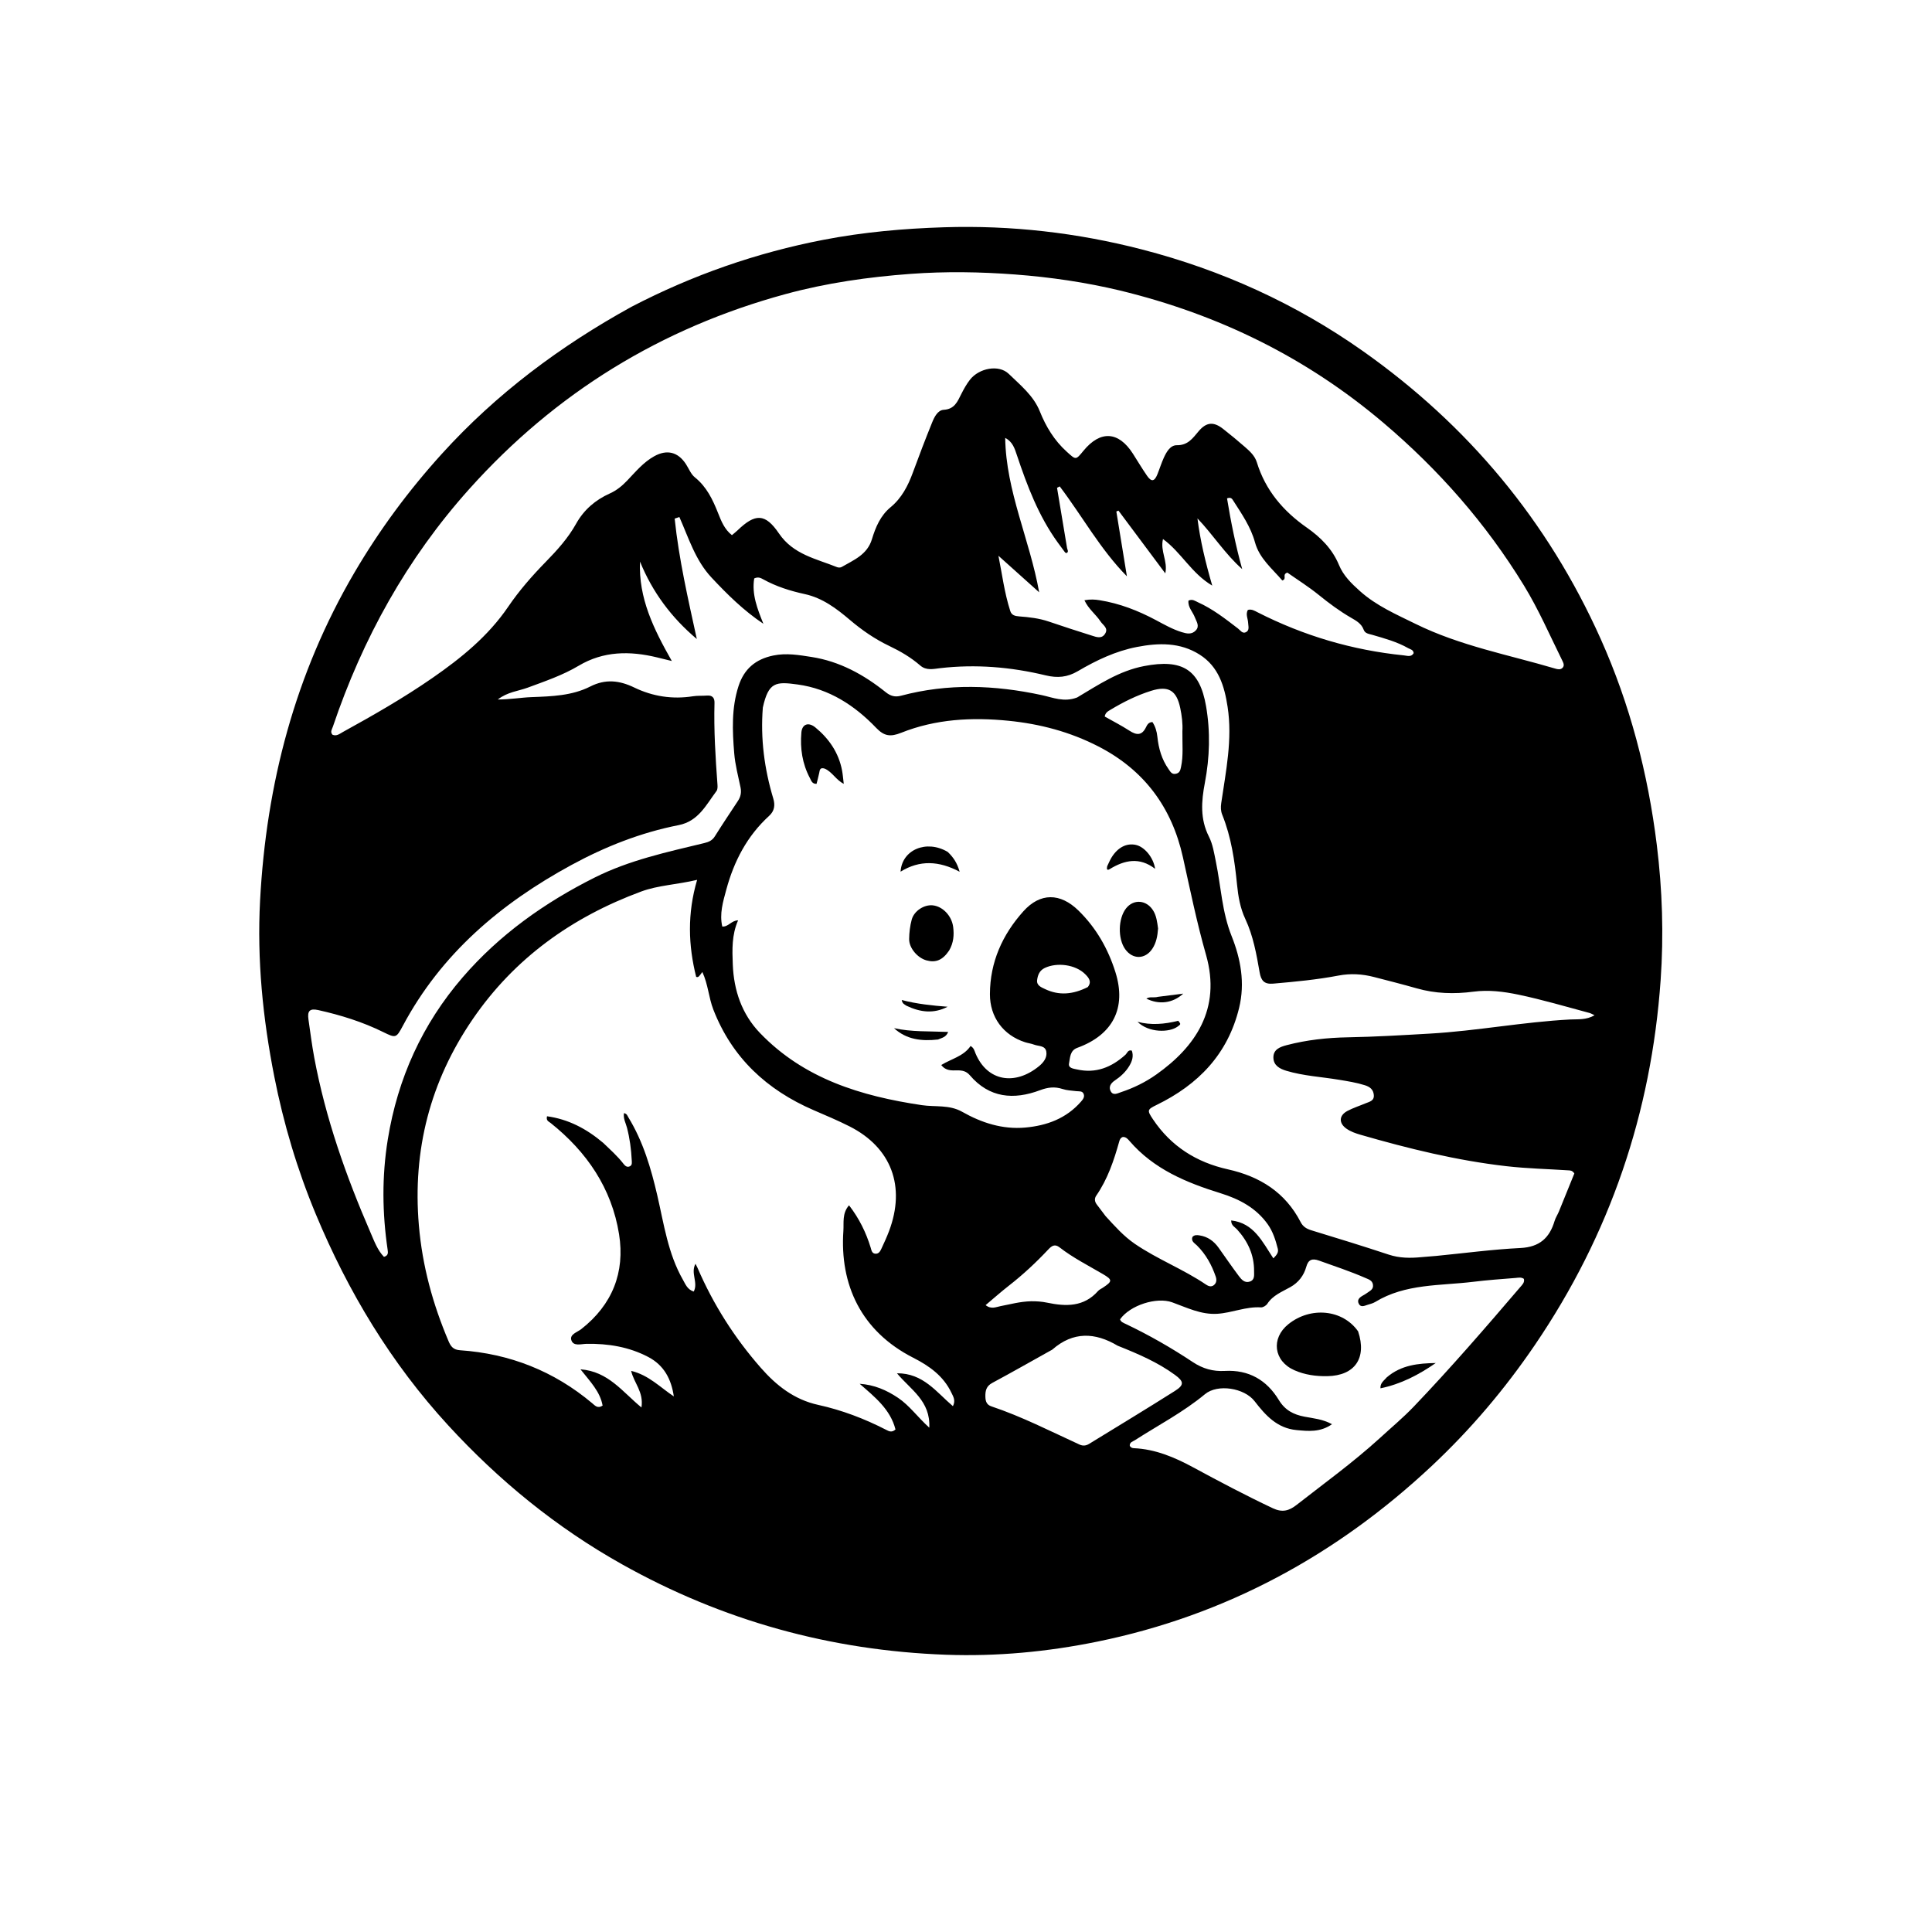 <?xml version="1.0" encoding="UTF-8"?> <svg xmlns="http://www.w3.org/2000/svg" xmlns:xlink="http://www.w3.org/1999/xlink" version="1.1" id="Layer_1" x="0px" y="0px" width="100%" viewBox="0 0 1024 1024" xml:space="preserve"> <path fill="#000000" opacity="1" stroke="none" d=" M334.691,162.61 C367.118,145.751 400.96,133.963 436.446,127.107 C457.508,123.038 478.807,121.138 500.315,120.457 C535.992,119.327 571.001,123.346 605.414,132.256 C647.526,143.159 686.674,160.903 722.272,186.014 C778.098,225.393 820.378,276.132 848.35,338.532 C863.959,373.352 873.452,409.959 878.133,447.776 C881.081,471.588 881.85,495.56 880.169,519.491 C875.226,589.869 853.301,654.417 813.503,712.89 C797.574,736.293 779.411,757.722 758.831,777.001 C708.399,824.244 649.73,856.161 581.746,870.071 C555.263,875.49 528.404,878.025 501.398,877.048 C440.352,874.838 383.035,859.019 329.627,829.077 C294.846,809.577 264.431,784.716 237.552,755.454 C207.261,722.476 184.515,684.707 167.344,643.454 C157.532,619.881 150.295,595.549 145.362,570.525 C139.293,539.736 136.181,508.642 137.85,477.279 C141.134,415.568 156.394,357.163 187.82,303.532 C201.062,280.933 216.559,259.983 234.212,240.52 C263.083,208.689 296.898,183.431 334.691,162.61 M593.689,153.995 C575.386,149.614 556.79,146.905 538.07,145.487 C519.648,144.091 501.189,143.798 482.676,145.16 C460.23,146.811 438.078,149.961 416.382,155.864 C350.372,173.822 294.444,208.189 248.732,259.177 C215.659,296.067 192.209,338.43 176.415,385.202 C175.977,386.498 174.862,387.938 176.228,389.428 C178.43,390.367 180.071,388.893 181.75,387.968 C197.95,379.05 213.996,369.865 229.213,359.322 C244.47,348.751 258.761,337.16 269.36,321.58 C275.175,313.033 281.99,305.239 289.203,297.862 C295.291,291.636 301.081,285.242 305.339,277.611 C309.479,270.19 315.568,264.978 323.231,261.541 C326.799,259.941 329.668,257.582 332.369,254.766 C336.848,250.095 340.993,244.999 346.805,241.792 C353.534,238.079 359.376,239.55 363.566,246.006 C365.101,248.371 366.187,251.302 368.276,252.981 C374.547,258.022 377.746,264.762 380.607,271.971 C382.268,276.156 383.987,280.576 387.935,283.643 C389.086,282.664 390.003,281.966 390.827,281.172 C400.277,272.063 405.537,271.958 412.872,282.75 C420.477,293.942 432.589,296.126 443.681,300.612 C444.377,300.893 445.478,300.882 446.105,300.517 C452.51,296.795 459.64,294.043 462.141,285.795 C464.069,279.441 466.635,273.286 472.079,268.795 C477.897,263.995 481.248,257.517 483.814,250.524 C487.08,241.622 490.468,232.76 494.025,223.971 C495.208,221.049 496.985,217.402 500.172,217.21 C505.935,216.861 507.445,212.921 509.47,208.905 C510.813,206.242 512.285,203.578 514.116,201.24 C518.89,195.141 529.376,193.006 534.696,198.188 C540.795,204.128 547.768,209.655 551.113,218.005 C554.37,226.136 558.785,233.445 565.389,239.405 C570.267,243.808 570.103,243.99 574.241,238.936 C583.179,228.018 592.825,228.553 600.424,240.398 C602.942,244.322 605.315,248.346 607.965,252.179 C610.271,255.514 611.883,255.241 613.427,251.439 C614.616,248.512 615.539,245.469 616.85,242.601 C618.261,239.517 620.304,235.93 623.73,235.976 C629.614,236.056 632.151,232.291 635.276,228.588 C639.421,223.675 643.263,223.383 648.272,227.324 C652.199,230.413 656.069,233.585 659.823,236.88 C662.44,239.176 665.077,241.536 666.163,245.068 C670.713,259.869 680.123,270.894 692.647,279.649 C699.956,284.759 706.172,290.946 709.681,299.443 C712.025,305.121 716.266,309.234 720.81,313.302 C729.547,321.121 740.019,325.623 750.345,330.708 C773.884,342.299 799.517,347.031 824.353,354.383 C825.618,354.758 827.061,355.07 828.141,353.996 C829.295,352.847 828.72,351.495 828.125,350.292 C821.482,336.869 815.542,323.103 807.693,310.279 C787.594,277.441 762.566,248.955 733.214,224.076 C692.552,189.611 646.157,166.735 593.689,153.995 M319.708,605.745 C323.422,609.329 327.306,612.741 330.474,616.862 C331.283,617.915 332.389,618.919 333.891,618.129 C335.153,617.466 334.89,616.145 334.837,615 C334.566,609.173 333.787,603.431 332.329,597.762 C331.687,595.265 330.24,592.825 330.725,589.975 C332.32,590.293 332.546,591.404 333.038,592.208 C340.874,605.009 345.042,619.168 348.391,633.64 C351.904,648.828 354.043,664.441 361.959,678.29 C363.317,680.664 364.27,683.435 367.684,684.557 C370.217,679.825 365.87,674.778 368.634,669.827 C369.141,670.848 369.446,671.397 369.694,671.971 C378.068,691.396 389.282,709.038 403.214,724.927 C411.471,734.344 420.94,741.832 433.667,744.621 C446.219,747.37 458.198,751.945 469.652,757.821 C471.145,758.587 472.627,759.464 474.627,757.644 C471.925,746.935 463.589,740.387 455.643,733.443 C463.313,733.938 469.883,736.77 476.015,740.897 C482.015,744.935 486.221,750.951 492.545,756.705 C493.239,742.453 482.671,736.635 475.415,727.868 C489.333,727.769 496.348,737.912 505.067,745.301 C506.623,742.219 505.221,740.181 504.259,738.162 C500.025,729.278 492.563,723.974 484.052,719.643 C456.313,705.527 445.042,680.809 447.014,652.337 C447.309,648.085 446.26,643.09 450.003,638.832 C455.437,645.888 459.033,653.274 461.479,661.279 C461.896,662.645 462.098,664.432 464.067,664.497 C465.883,664.557 466.605,663.033 467.228,661.694 C468.632,658.676 470.03,655.645 471.204,652.534 C480.148,628.821 472.45,608.241 450.294,597.018 C444.066,593.863 437.601,591.163 431.188,588.385 C406.41,577.65 388.027,560.658 378.077,535.076 C375.612,528.737 375.338,521.807 372.26,515.18 C371.61,516.034 371.261,516.551 370.852,517.014 C370.429,517.494 370.046,518.118 368.986,517.77 C364.813,501.12 364.202,484.303 369.496,466.342 C358.608,468.913 348.86,469.192 339.847,472.524 C303.275,486.044 272.7,507.794 250.531,540.209 C228.033,573.107 218.604,609.454 222.01,649.431 C223.845,670.964 229.386,691.206 237.758,710.899 C238.944,713.688 240.298,715.416 243.84,715.659 C270.182,717.462 293.616,726.708 313.889,743.748 C315.376,744.998 316.759,746.738 319.396,744.993 C318.081,737.577 312.807,732.273 307.669,725.768 C322.434,726.865 329.93,737.753 339.99,745.991 C341.248,737.69 336.006,733.087 334.523,726.587 C343.906,728.859 349.94,735.352 357.139,740.119 C355.793,730.923 351.918,723.606 343.644,719.254 C333.376,713.852 322.335,712.066 310.829,712.259 C308.035,712.306 303.901,713.748 302.815,710.292 C301.848,707.212 306.004,706.081 308.075,704.458 C324.546,691.548 331.342,674.382 328.115,654.179 C324.225,629.821 311.037,610.494 291.837,595.199 C290.875,594.433 289.327,594.021 289.934,591.643 C301.106,593.191 310.647,598.09 319.708,605.745 M404.32,375.015 C403.013,391.472 405.126,407.532 409.87,423.298 C410.896,426.71 410.516,429.814 407.668,432.411 C395.971,443.076 388.998,456.507 384.928,471.608 C383.215,477.963 381.266,484.3 382.823,491.078 C386.101,491.327 387.572,487.895 391.2,487.795 C387.794,495.583 388.088,503.412 388.39,511.18 C388.925,524.928 393.177,537.493 402.785,547.493 C426.149,571.812 456.411,580.96 488.604,585.753 C495.726,586.813 503.131,585.405 509.982,589.284 C520.258,595.104 531.33,598.71 543.389,597.63 C554.846,596.605 565.129,592.829 572.944,583.898 C573.913,582.791 574.992,581.487 574.38,579.868 C573.706,578.081 571.958,578.517 570.507,578.338 C568.041,578.035 565.482,577.952 563.153,577.19 C559.002,575.832 555.381,576.275 551.211,577.84 C537.31,583.06 524.358,582.001 514.036,569.909 C512.164,567.715 510,567.295 507.397,567.32 C504.47,567.348 501.367,567.711 498.886,564.475 C504.32,561.155 510.81,559.805 514.415,554.399 C516.256,555.417 516.497,557.027 517.059,558.359 C523.35,573.278 538.067,575.441 550.677,565.115 C553.021,563.196 555.102,560.617 554.568,557.413 C554.009,554.061 550.458,554.594 548.101,553.687 C546.561,553.095 544.871,552.905 543.293,552.397 C531.722,548.674 524.641,539.059 524.681,526.904 C524.737,509.938 531.29,495.406 542.398,483.018 C551.35,473.035 561.969,473.198 571.595,482.593 C580.987,491.761 587.308,502.89 591.194,515.246 C597.191,534.311 589.793,548.549 570.99,555.368 C567.053,556.795 567.199,560.628 566.603,563.639 C566.097,566.194 569.045,566.423 570.866,566.834 C580.837,569.085 589.149,565.681 596.475,559.071 C597.47,558.174 597.831,556.229 599.896,556.859 C600.907,559.816 600.082,562.405 598.565,564.939 C596.635,568.163 593.945,570.625 590.883,572.676 C588.631,574.185 587.42,576.225 588.801,578.566 C590.102,580.77 592.35,579.468 594.204,578.853 C600.892,576.637 607.196,573.534 612.91,569.485 C633.436,554.941 647.448,534.904 639.215,506.069 C634.323,488.934 630.808,471.618 626.956,454.299 C621.111,428.017 606.539,408.165 582.19,395.639 C567.132,387.893 551.268,383.698 534.558,382.024 C515.108,380.075 495.919,381.097 477.629,388.393 C471.984,390.645 468.652,390.231 464.407,385.798 C453.006,373.891 439.495,365.093 422.798,362.799 C411.279,361.216 407.334,361.358 404.32,375.015 M570.913,369.672 C582.185,362.972 593.038,355.61 606.371,353.036 C626.661,349.12 635.875,354.879 639.231,374.254 C641.588,387.863 641.169,401.458 638.605,414.901 C636.73,424.736 636.023,434.073 640.757,443.425 C642.816,447.493 643.523,452.242 644.463,456.828 C647.148,469.944 647.676,483.385 652.792,496.175 C657.596,508.185 659.981,521.005 656.743,534.26 C650.751,558.786 635.078,574.896 613.017,585.641 C607.984,588.092 607.926,588.512 611.091,593.248 C620.668,607.581 634.193,616.073 650.767,619.764 C667.773,623.551 681.238,631.96 689.393,647.787 C690.643,650.212 692.57,651.325 695.123,652.104 C708.802,656.277 722.477,660.476 736.051,664.973 C741.783,666.872 747.478,666.875 753.311,666.316 C755.959,666.062 758.617,665.916 761.265,665.658 C776.139,664.21 790.984,662.21 805.892,661.468 C815.95,660.967 821.29,656.159 823.974,647.108 C824.489,645.371 825.563,643.809 826.257,642.116 C829.068,635.261 831.831,628.387 834.437,621.952 C833.318,620.302 832.258,620.373 831.282,620.309 C820.328,619.594 809.321,619.352 798.429,618.106 C772.097,615.093 746.437,608.769 721.017,601.42 C718.437,600.674 715.922,599.789 713.716,598.262 C709.517,595.355 709.599,591.27 714.094,588.858 C717.154,587.215 720.524,586.153 723.741,584.798 C725.829,583.92 728.464,583.535 728.144,580.296 C727.859,577.4 726.047,576.031 723.41,575.196 C718.951,573.785 714.374,573.075 709.782,572.31 C700.456,570.757 690.937,570.272 681.824,567.548 C678.381,566.518 675.022,564.792 674.924,560.621 C674.819,556.217 678.434,554.883 681.88,553.977 C692.544,551.171 703.477,549.995 714.447,549.797 C728.926,549.535 743.358,548.666 757.809,547.836 C782.714,546.406 807.267,541.651 832.187,540.351 C836.207,540.141 840.736,540.721 845.138,538.089 C843.858,537.511 843.169,537.08 842.418,536.879 C829.902,533.534 817.478,529.835 804.781,527.185 C796.913,525.543 788.956,524.552 780.985,525.605 C770.777,526.955 760.786,526.665 750.85,523.834 C743.339,521.695 735.765,519.776 728.202,517.823 C722.012,516.224 715.817,515.85 709.439,517.068 C698.005,519.251 686.419,520.338 674.823,521.346 C670.132,521.753 668.41,519.824 667.642,515.416 C665.96,505.765 664.245,496.045 660.048,487.089 C657.306,481.237 656.272,475.093 655.65,468.797 C654.406,456.199 652.596,443.721 647.83,431.875 C647.001,429.815 646.953,427.892 647.284,425.62 C649.752,408.723 653.298,391.883 650.655,374.634 C648.972,363.65 645.903,353.36 635.867,346.976 C625.487,340.373 614.057,340.685 602.561,342.909 C591.312,345.084 581.07,349.976 571.29,355.721 C565.748,358.976 560.525,359.477 554.208,357.952 C535.835,353.519 517.163,351.958 498.259,354.143 C494.759,354.548 490.974,355.545 487.723,352.717 C482.794,348.428 477.192,345.164 471.306,342.357 C463.744,338.749 456.899,334.032 450.527,328.623 C443.371,322.549 435.971,316.928 426.515,314.873 C418.845,313.206 411.414,310.871 404.503,307.043 C403.236,306.341 401.845,305.598 399.754,306.583 C398.364,314.984 401.434,322.735 404.609,330.619 C394.138,323.622 385.454,315.036 377.059,306.054 C368.55,296.951 365.008,285.129 360.085,274.04 C359.252,274.318 358.42,274.597 357.587,274.875 C359.824,296.367 364.689,317.444 369.326,338.69 C355.925,327.4 345.823,313.892 339.223,297.66 C338.365,317 346.443,333.373 356.075,350.345 C352.588,349.492 350.388,348.946 348.185,348.416 C333.823,344.958 319.914,345.003 306.683,352.872 C298.216,357.908 288.878,361.075 279.655,364.482 C274.677,366.321 269.06,366.702 263.838,370.75 C270.514,370.728 276.079,369.707 281.707,369.492 C292.308,369.086 303.129,368.799 312.877,363.852 C320.906,359.778 328.283,360.59 336.182,364.408 C345.944,369.127 356.414,370.757 367.289,369.032 C369.74,368.643 372.282,368.866 374.77,368.666 C377.648,368.435 378.767,369.986 378.699,372.525 C378.305,387.009 379.215,401.44 380.275,415.87 C380.358,416.995 380.368,418.441 379.762,419.252 C374.277,426.58 370.198,435.268 359.692,437.335 C339.627,441.283 320.786,448.716 302.845,458.477 C265.368,478.867 233.862,505.497 213.466,543.792 C210.036,550.231 209.739,550.289 203.118,547.022 C192.162,541.615 180.58,538.019 168.72,535.373 C164.097,534.342 162.846,535.861 163.492,540.353 C164.462,547.083 165.31,553.839 166.554,560.519 C172.555,592.734 183.42,623.412 196.42,653.373 C198.351,657.823 200.054,662.578 203.501,666.153 C205.851,665.532 205.686,663.948 205.466,662.459 C202.586,642.945 202.37,623.51 205.538,603.933 C210.78,571.533 223.837,542.786 245.188,518.035 C264.7,495.417 288.638,478.396 315.317,465.053 C333.684,455.868 353.53,451.612 373.243,446.854 C375.653,446.273 377.489,445.494 378.872,443.289 C382.85,436.946 387.016,430.721 391.138,424.47 C392.591,422.268 393.042,419.984 392.496,417.352 C391.248,411.34 389.64,405.334 389.148,399.248 C388.184,387.313 387.642,375.325 391.437,363.636 C394.39,354.54 400.452,349.382 409.857,347.439 C416.792,346.006 423.485,347.17 430.164,348.213 C445.025,350.535 457.816,357.548 469.415,366.845 C471.956,368.882 474.31,369.616 477.587,368.741 C502.391,362.123 527.206,363.046 552.133,368.419 C557.973,369.678 563.947,372.354 570.913,369.672 M731.033,762.506 C737.15,756.866 743.586,751.532 749.326,745.531 C768.89,725.077 787.397,703.667 805.783,682.155 C806.823,680.938 808.177,679.76 807.689,677.826 C806.294,676.82 804.738,677.22 803.315,677.334 C795.869,677.931 788.408,678.453 780.998,679.366 C763.332,681.543 744.939,680.259 728.832,690.104 C727.58,690.869 726.041,691.172 724.623,691.652 C723.049,692.184 721.219,692.99 720.203,691.058 C719.097,688.953 720.59,687.674 722.311,686.695 C723.034,686.283 723.771,685.88 724.436,685.383 C725.984,684.226 728.109,683.47 727.695,680.873 C727.343,678.66 725.497,678.124 723.833,677.397 C715.746,673.867 707.375,671.101 699.077,668.129 C695.388,666.808 693.386,667.713 692.361,671.4 C691.051,676.116 688.203,679.761 683.984,682.151 C679.552,684.661 674.695,686.456 671.706,691.034 C671.063,692.018 669.435,693.006 668.328,692.936 C660.368,692.43 653.021,695.831 645.249,696.335 C636.619,696.895 629.066,693.061 621.282,690.257 C613.016,687.281 598.946,691.795 593.654,699.272 C594.118,700.721 595.455,701.153 596.629,701.711 C608.98,707.583 620.838,714.374 632.201,721.927 C637.516,725.461 643.003,726.964 649.093,726.62 C661.879,725.898 671.374,731.441 677.818,742.049 C681.097,747.446 685.565,749.755 691.449,750.875 C696.132,751.766 701.078,752.165 705.993,754.861 C699.734,759.229 693.467,758.557 687.214,757.97 C676.944,757.007 670.803,750.239 664.965,742.667 C659.547,735.639 645.4,733.349 638.663,738.942 C627.166,748.487 614.001,755.309 601.562,763.316 C600.401,764.063 598.607,764.39 598.811,766.358 C599.314,767.204 600.046,767.529 600.921,767.567 C612.359,768.064 622.557,772.394 632.432,777.737 C646.341,785.261 660.311,792.648 674.627,799.403 C679.695,801.794 683.23,800.756 687.243,797.616 C701.792,786.23 716.793,775.414 731.033,762.506 M565.564,290.471 C565.714,291.363 566.556,292.296 565.412,293.131 C565.103,293.025 564.678,293.015 564.517,292.804 C563.206,291.087 561.937,289.338 560.669,287.588 C550.472,273.514 544.426,257.504 538.967,241.208 C537.807,237.745 536.728,234.124 532.775,232.105 C533.199,260.421 545.812,286.061 550.778,313.93 C543.189,307.124 536.062,300.732 529.185,294.565 C531.081,303.873 532.304,314.067 535.468,323.876 C536.193,326.123 538.036,326.537 540.22,326.703 C545.518,327.107 550.79,327.697 555.886,329.442 C563.431,332.025 571.027,334.464 578.631,336.869 C581.139,337.662 583.994,338.808 585.795,335.768 C587.532,332.834 584.594,331.354 583.309,329.394 C580.832,325.614 576.926,322.84 574.771,318.145 C577.935,317.557 580.351,317.733 582.829,318.13 C593.47,319.832 603.319,323.683 612.777,328.737 C617.17,331.085 621.512,333.555 626.336,335.045 C629.05,335.883 631.637,336.405 633.77,334.162 C635.992,331.825 634.163,329.514 633.31,327.235 C632.196,324.258 629.493,321.815 629.924,318.335 C632.066,317.349 633.456,318.55 634.917,319.205 C642.729,322.709 649.415,327.945 656.146,333.107 C657.421,334.085 658.498,335.991 660.347,335.086 C662.416,334.075 661.601,331.882 661.532,330.122 C661.443,327.857 660.091,325.622 661.382,323.287 C663.365,322.689 664.977,323.729 666.556,324.533 C690.969,336.967 716.792,344.599 744.049,347.362 C745.911,347.55 748.024,348.414 749.28,346.172 C749.074,344.318 747.494,344.173 746.411,343.557 C740.427,340.155 733.83,338.365 727.284,336.461 C725.531,335.951 723.511,335.803 722.788,333.786 C721.618,330.518 718.798,328.978 716.132,327.44 C710.051,323.93 704.481,319.79 699.028,315.372 C693.552,310.935 687.539,307.161 682.325,303.492 C679.285,304.536 682.365,306.752 679.652,307.67 C674.331,301.421 667.512,296.016 665.169,287.453 C662.92,279.238 658.172,272.436 653.702,265.44 C653.096,264.492 652.531,263.317 650.35,264.149 C652.404,276.658 654.907,289.17 658.392,301.64 C649.327,293.644 642.945,283.406 634.672,274.767 C636.154,286.582 638.911,297.946 642.513,310.382 C631.419,303.82 626.161,292.808 616.405,285.697 C614.849,292.237 619.056,297.309 617.631,303.899 C608.925,292.234 600.865,281.434 592.805,270.633 C592.433,270.792 592.061,270.952 591.688,271.111 C593.553,282.559 595.417,294.008 597.282,305.456 C583.118,291.073 573.601,273.518 561.672,257.804 C561.198,258.054 560.725,258.304 560.252,258.554 C561.978,268.943 563.704,279.332 565.564,290.471 M585.96,644.537 C590.792,649.813 595.51,655.172 601.499,659.269 C613.487,667.469 627.17,672.68 639.174,680.835 C640.447,681.7 641.962,682.266 643.351,681.161 C644.831,679.984 644.946,678.326 644.356,676.613 C642.216,670.394 639.113,664.765 634.384,660.095 C633.158,658.884 631.22,657.941 631.991,655.649 C633.051,654.41 634.453,654.585 635.734,654.776 C640.102,655.428 643.394,657.822 645.914,661.368 C649.478,666.384 652.96,671.461 656.648,676.384 C658.021,678.218 659.761,680.202 662.488,679.245 C665.146,678.312 664.67,675.806 664.685,673.687 C664.743,665.085 661.357,657.891 655.666,651.616 C654.504,650.333 652.52,649.594 652.546,646.857 C664.622,648.199 669.14,658.265 674.913,666.957 C676.942,664.915 677.724,663.667 677.235,661.76 C676.072,657.224 674.687,652.793 671.944,648.92 C665.765,640.195 656.816,635.508 646.983,632.458 C628.802,626.82 611.559,619.698 598.712,604.798 C597.766,603.701 596.736,602.48 595.07,602.641 C593.92,603.057 593.515,603.95 593.238,604.937 C590.401,615.061 587.086,624.975 581.02,633.741 C579.994,635.224 580.155,636.888 581.314,638.392 C582.736,640.239 584.109,642.124 585.96,644.537 M592.395,713.263 C580.397,706.119 568.791,705.644 557.771,715.288 C557.526,715.503 557.197,715.622 556.906,715.784 C546.593,721.531 536.334,727.379 525.935,732.966 C522.705,734.702 522.186,737.155 522.276,740.38 C522.344,742.839 523.026,744.583 525.447,745.395 C541.576,750.802 556.693,758.552 572.102,765.619 C574.035,766.505 575.646,766.267 577.267,765.273 C592.438,755.966 607.669,746.754 622.709,737.239 C627.705,734.079 627.573,732.242 622.769,728.731 C613.702,722.102 603.469,717.67 592.395,713.263 M546.547,689.693 C549.378,689.665 552.153,689.843 554.967,690.434 C564.875,692.514 574.458,692.796 581.999,684.253 C582.639,683.528 583.629,683.11 584.463,682.56 C589.687,679.112 589.755,678.341 584.505,675.262 C576.754,670.717 568.703,666.662 561.571,661.12 C559.123,659.219 557.486,660.253 555.644,662.216 C549.146,669.144 542.209,675.602 534.703,681.453 C530.575,684.671 526.658,688.16 522.395,691.737 C525.388,694.14 528.02,692.696 530.41,692.255 C535.465,691.322 540.422,689.849 546.547,689.693 M626.694,387.608 C626.929,383.431 626.4,379.317 625.549,375.247 C623.6,365.92 619.293,363.279 610.134,366.146 C602.505,368.534 595.367,372.1 588.525,376.227 C587.28,376.978 585.852,377.667 585.53,379.779 C589.838,382.222 594.386,384.536 598.646,387.295 C602.397,389.724 605.217,389.934 607.393,385.467 C608.018,384.184 608.766,382.747 610.818,382.71 C612.354,385.033 613.137,387.657 613.436,390.521 C614.08,396.699 615.751,402.55 619.398,407.7 C620.346,409.039 621.068,410.58 623.257,410.107 C625.35,409.655 625.624,408.125 625.983,406.447 C627.249,400.528 626.613,394.54 626.694,387.608 M576.543,523.175 C578.843,520.316 577.033,518.179 575.129,516.29 C570.06,511.258 560.317,509.926 553.758,513.034 C550.949,514.365 550.037,516.82 549.699,519.435 C549.326,522.318 551.853,523.259 553.935,524.246 C561.368,527.772 568.696,527.115 576.543,523.175 z"></path> <path fill="#000000" opacity="1" stroke="none" d=" M503.062,503.789 C499.625,508.889 495.988,510.387 491.024,509.013 C486.315,507.71 481.813,502.498 481.866,497.72 C481.904,494.266 482.329,490.722 483.235,487.397 C484.509,482.72 489.877,479.374 494.391,479.85 C499.659,480.406 504.473,485.403 505.209,491.371 C505.724,495.542 505.455,499.672 503.062,503.789 z"></path> <path fill="#000000" opacity="1" stroke="none" d=" M613.802,492.095 C613.516,496.153 612.834,499.729 610.765,502.849 C606.977,508.563 600.326,508.643 596.361,503.072 C592.397,497.501 592.62,486.851 596.813,481.488 C600.826,476.356 607.733,476.922 611.249,482.681 C612.936,485.444 613.312,488.578 613.802,492.095 z"></path> <path fill="#000000" opacity="1" stroke="none" d=" M437.118,407.386 C434.487,406.545 434.498,408.244 434.187,409.734 C433.784,411.661 433.257,413.562 432.79,415.448 C430.387,415.561 429.949,413.684 429.227,412.32 C425.227,404.767 424.018,396.647 424.748,388.223 C425.128,383.838 428.438,382.495 432.202,385.593 C439.415,391.533 444.525,398.975 446.308,408.356 C446.702,410.432 446.849,412.554 447.208,415.446 C442.954,413.272 441.134,409.139 437.118,407.386 z"></path> <path fill="#000000" opacity="1" stroke="none" d=" M502.311,451.532 C505.242,454.346 507.296,457.273 508.628,462.046 C497.706,456.229 487.446,455.732 477.32,462.001 C478.043,450.35 491.068,444.865 502.311,451.532 z"></path> <path fill="#000000" opacity="1" stroke="none" d=" M586.832,459.135 C587.682,457.369 588.31,455.822 589.18,454.424 C592.48,449.116 597.099,446.768 601.975,447.807 C606.589,448.79 611.357,454.447 612.23,460.494 C603.951,454.109 596.021,455.845 588.165,460.651 C586.736,461.525 586.481,460.682 586.832,459.135 z"></path> <path fill="#000000" opacity="1" stroke="none" d=" M497.177,550.961 C488.381,551.936 480.461,551.011 473.843,544.949 C483.165,547.027 492.674,546.512 502.544,546.952 C501.412,549.826 499.272,550.023 497.177,550.961 z"></path> <path fill="#000000" opacity="1" stroke="none" d=" M624.494,541.033 C625.96,542.869 625.906,542.798 624.202,544.075 C619.8,547.373 608.832,547.455 602.915,541.582 C610.092,543.47 617.143,542.864 624.494,541.033 z"></path> <path fill="#000000" opacity="1" stroke="none" d=" M480.473,533.08 C479.416,532.313 478.3,532.095 477.935,530.033 C486.104,532.154 494.158,532.965 502.256,533.598 C494.99,537.394 487.859,536.584 480.473,533.08 z"></path> <path fill="#000000" opacity="1" stroke="none" d=" M613.781,528.338 C618.163,527.748 622.145,527.256 627.129,526.641 C621.536,531.85 614.119,532.571 607.593,529.276 C609.43,528.052 611.522,528.995 613.781,528.338 z"></path> <path fill="#000000" opacity="1" stroke="none" d=" M719.822,705.638 C724.595,719.884 718.009,729.121 703.573,729.393 C697.472,729.508 691.62,728.7 686.062,726.255 C675.046,721.409 673.519,709.317 682.905,701.81 C694.678,692.393 711.632,693.996 719.822,705.638 z"></path> <path fill="#000000" opacity="1" stroke="none" d=" M735.051,729.984 C742.721,723.454 751.715,722.597 760.979,722.431 C752.038,728.616 742.595,733.6 731.666,735.836 C731.489,733.017 733.48,731.819 735.051,729.984 z"></path> </svg> 